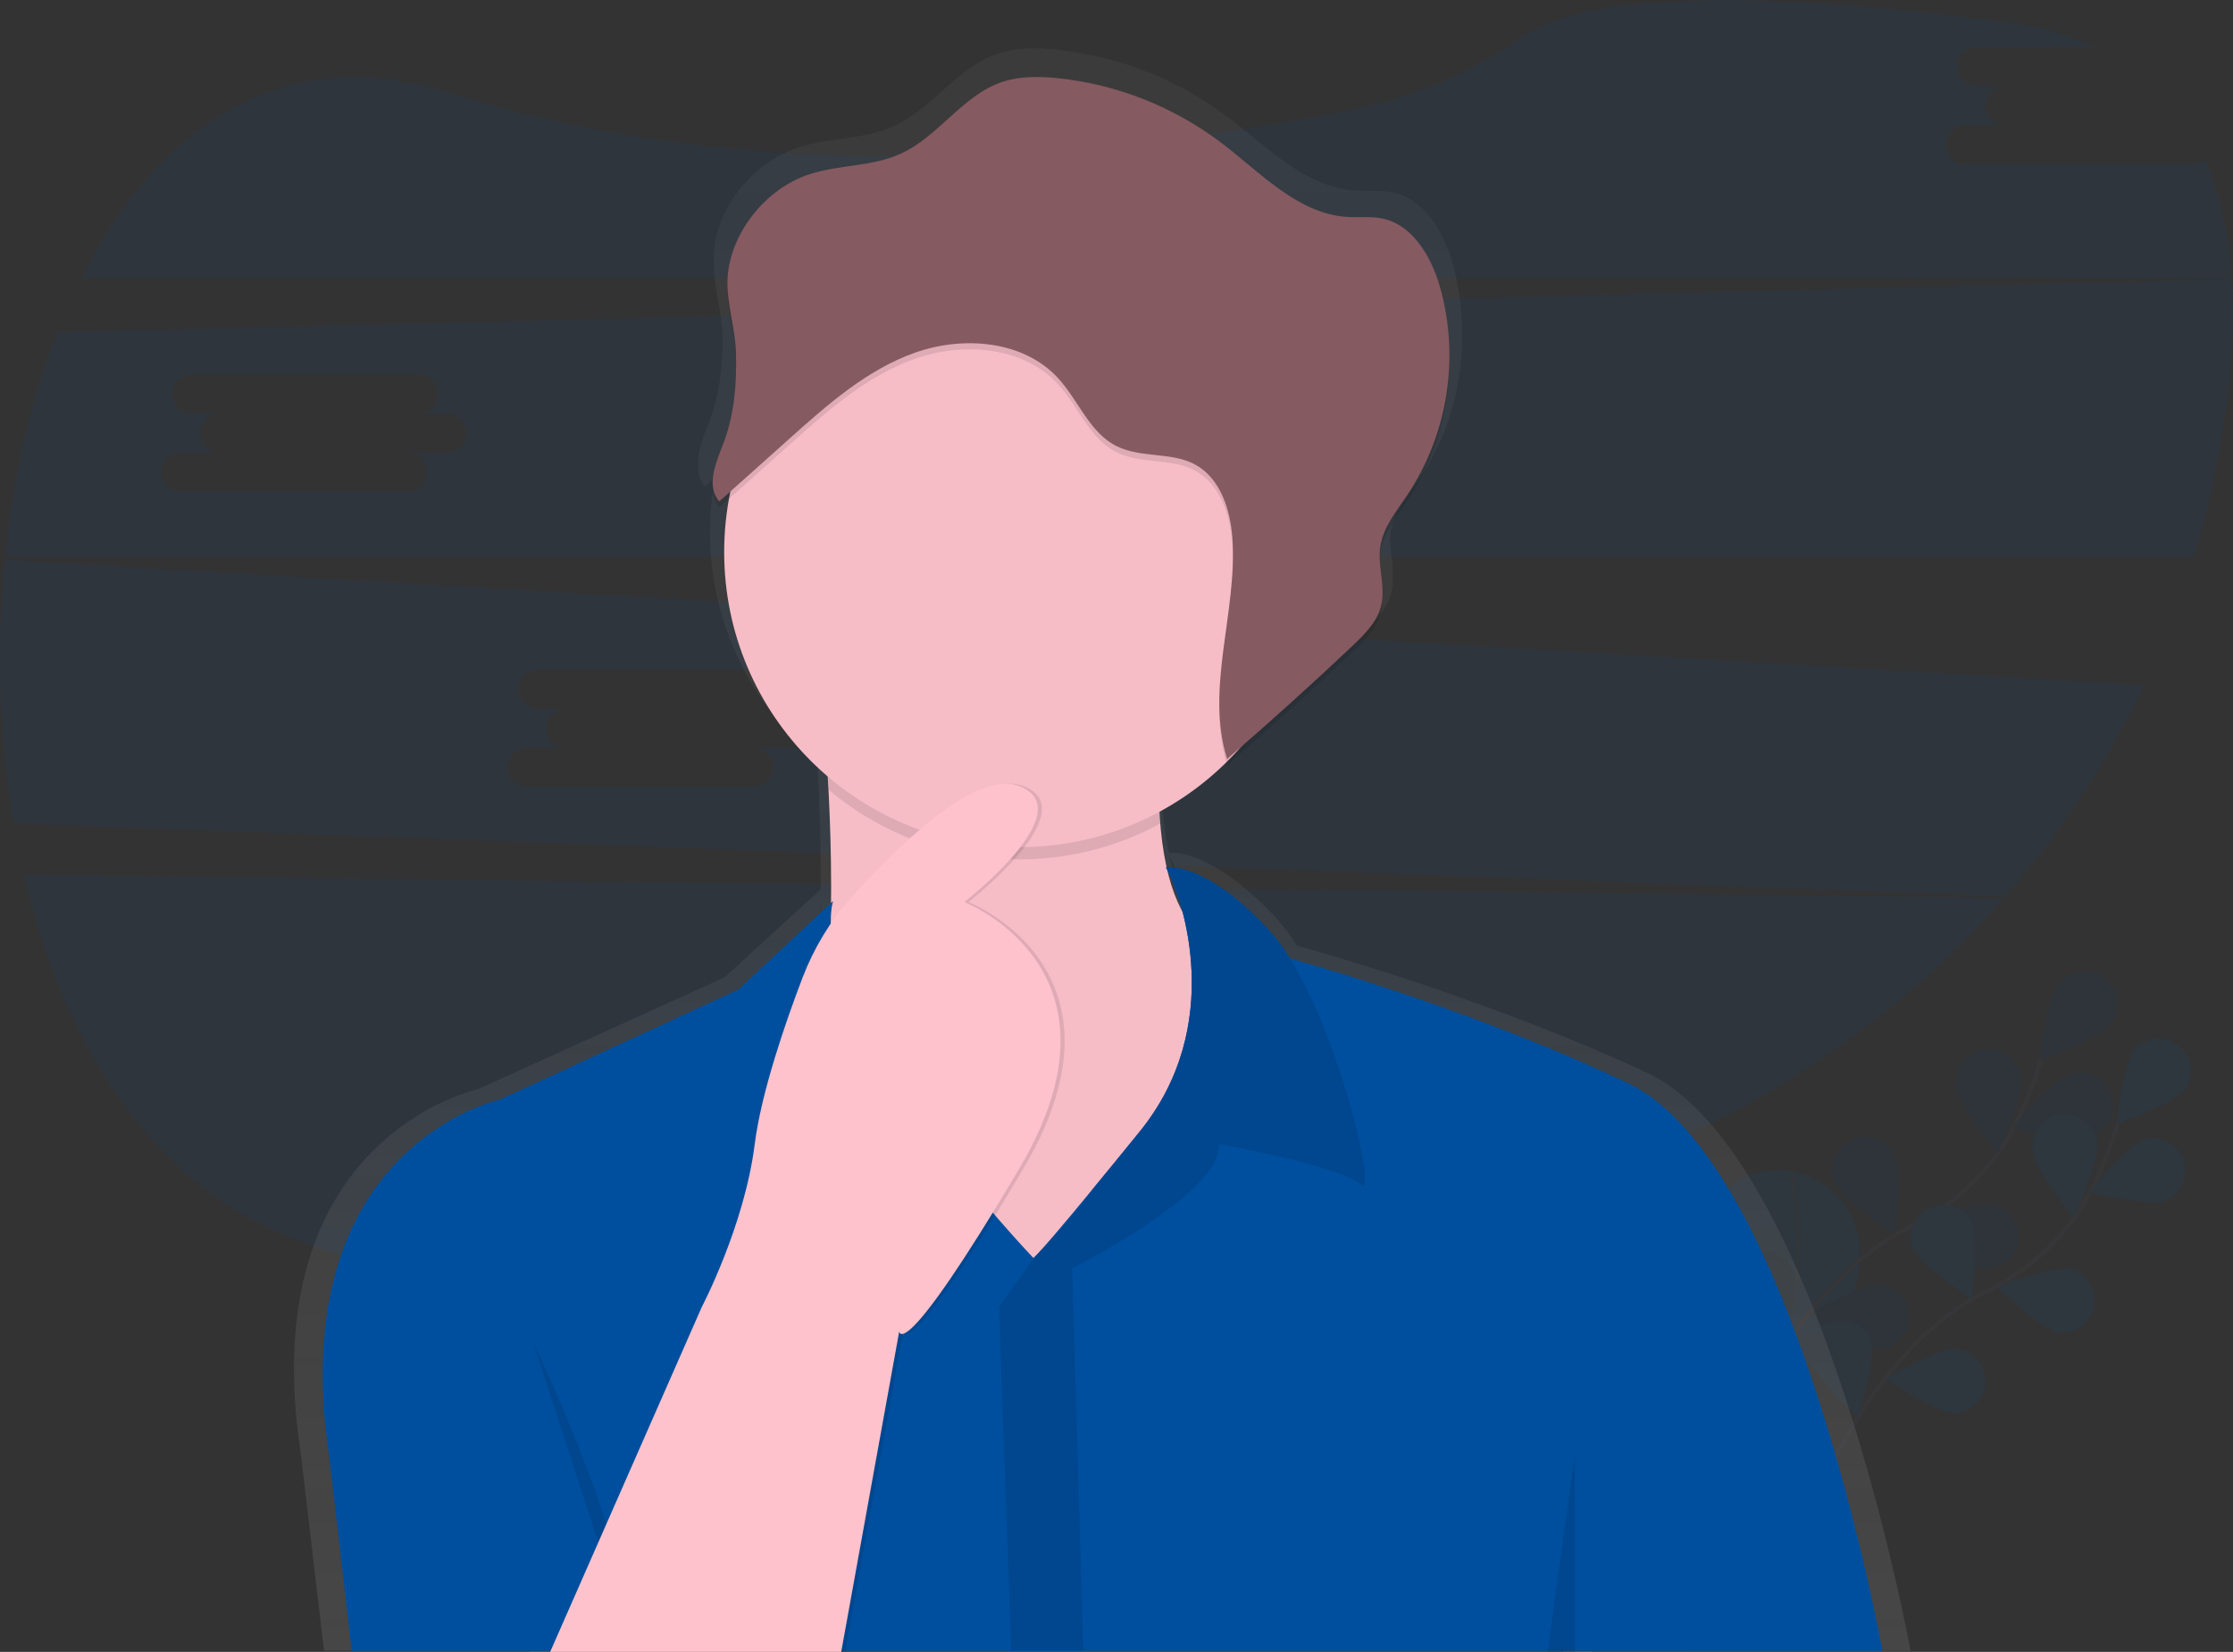 <?xml version="1.0" encoding="utf-8"?>
<!-- Generator: Adobe Illustrator 22.1.0, SVG Export Plug-In . SVG Version: 6.00 Build 0)  -->
<svg version="1.1" id="fafd2220-3b39-4538-bdd8-5627e33a2e32"
	 xmlns="http://www.w3.org/2000/svg" xmlns:xlink="http://www.w3.org/1999/xlink" x="0px" y="0px" viewBox="0 0 1097.1 811.8"
	 style="enable-background:new 0 0 1097.1 811.8;" xml:space="preserve">
<rect x="0" y="0" width="1097.1" height="811.8" fill="#333333" stroke="none"/>
<style type="text/css">
	.st0{opacity:0.1;}
	.st1{fill:#004F9F;}
	.st2{fill:none;stroke:#535461;stroke-miterlimit:10;}
	.st3{fill:none;stroke:#535461;stroke-width:2;stroke-miterlimit:10;}
	.st4{opacity:0.25;enable-background:new    ;}
	.st5{opacity:0.1;fill:#004F9F;enable-background:new    ;}
	.st6{fill:url(#SVGID_1_);}
	.st7{fill:#FDC2CC;}
	.st8{opacity:3.000000e-02;enable-background:new    ;}
	.st9{opacity:0.1;enable-background:new    ;}
	.st10{opacity:0.15;fill:#FFFFFF;enable-background:new    ;}
	.st11{fill:#865A61;}
</style>
<g class="st0">
	<path class="st1" d="M878.5,575.2c0,0-78.3-10.2-19.9,116.6c0,0,53.2-22.8,55.3-74.3c0.9-20.7-13.9-38.8-34.3-42.2L878.5,575.2z"/>
	<path class="st2" d="M879.6,575c0,0,17.7,70.7-21,116.8"/>
	<path class="st3" d="M857.5,698.3c0,0,28.2-69.5,80.9-95.3c22.2-10.7,40.3-28.3,51.6-50.1c5.3-10.4,9.6-21.3,12.9-32.5"/>
	<path class="st1" d="M1036,504c-5.5,6.9-33.9,17-33.9,17s3.4-30,8.9-36.9c5.1-7.2,15-9,22.3-3.9s9,15,3.9,22.3
		C1036.9,503,1036.5,503.5,1036,504L1036,504z"/>
	<path class="st1" d="M1026.3,558.7c-8.4,2.8-37.7-4.2-37.7-4.2s19.2-23.3,27.5-26.1c8.2-3.4,17.5,0.6,20.9,8.7
		c3.4,8.2-0.6,17.5-8.7,20.9C1027.6,558.3,1027,558.5,1026.3,558.7z"/>
	<path class="st1" d="M973.4,623.3c-8.6-1.8-30.4-22.6-30.4-22.6s28.3-10.4,36.9-8.6c8.5,2.4,13.5,11.2,11.1,19.7
		C988.9,619.4,981.4,624.4,973.4,623.3L973.4,623.3z"/>
	<path class="st1" d="M922.4,663.1c-8.8-0.3-33.8-17.2-33.8-17.2s26.1-15.1,34.9-14.8c8.8,0.9,15.2,8.7,14.3,17.5
		C937,656.7,930.4,662.9,922.4,663.1L922.4,663.1z"/>
	<path class="st1" d="M961.3,534.9c1.1,8.8,20.2,32.1,20.2,32.1s12.6-27.4,11.4-36.2c-0.6-8.8-8.2-15.5-17-15
		c-8.8,0.6-15.5,8.2-15,17C961.1,533.5,961.2,534.2,961.3,534.9L961.3,534.9z"/>
	<path class="st1" d="M902.2,582.3c3.7,8,28.9,24.5,28.9,24.5s3.8-29.9,0.1-37.9c-3.2-8.2-12.4-12.4-20.7-9.2
		c-8.2,3.2-12.4,12.4-9.2,20.7C901.6,581.1,901.9,581.7,902.2,582.3L902.2,582.3z"/>
	<path class="st1" d="M851.2,636.3c2.3,8.5,24.3,29.1,24.3,29.1s8.8-28.8,6.5-37.3c-1.7-8.7-10.1-14.3-18.8-12.6
		c-8.7,1.7-14.3,10.1-12.6,18.8C850.8,634.9,850.9,635.6,851.2,636.3L851.2,636.3z"/>
	<path class="st4" d="M1036,504c-5.5,6.9-33.9,17-33.9,17s3.4-30,8.9-36.9c5.1-7.2,15-9,22.3-3.9s9,15,3.9,22.3
		C1036.9,503,1036.5,503.5,1036,504L1036,504z"/>
	<path class="st4" d="M1026.3,558.7c-8.4,2.8-37.7-4.2-37.7-4.2s19.2-23.3,27.5-26.1c8.2-3.4,17.5,0.6,20.9,8.7
		c3.4,8.2-0.6,17.5-8.7,20.9C1027.6,558.3,1027,558.5,1026.3,558.7z"/>
	<path class="st4" d="M973.4,623.3c-8.6-1.8-30.4-22.6-30.4-22.6s28.3-10.4,36.9-8.6c8.5,2.4,13.5,11.2,11.1,19.7
		C988.9,619.4,981.4,624.4,973.4,623.3L973.4,623.3z"/>
	<path class="st4" d="M922.4,663.1c-8.8-0.3-33.8-17.2-33.8-17.2s26.1-15.1,34.9-14.8c8.8,0.9,15.2,8.7,14.3,17.5
		C937,656.7,930.4,662.9,922.4,663.1L922.4,663.1z"/>
	<path class="st4" d="M961.3,534.9c1.1,8.8,20.2,32.1,20.2,32.1s12.6-27.4,11.4-36.2c-0.6-8.8-8.2-15.5-17-15
		c-8.8,0.6-15.5,8.2-15,17C961.1,533.5,961.2,534.2,961.3,534.9L961.3,534.9z"/>
	<path class="st4" d="M902.2,582.3c3.7,8,28.9,24.5,28.9,24.5s3.8-29.9,0.1-37.9c-3.2-8.2-12.4-12.4-20.7-9.2
		c-8.2,3.2-12.4,12.4-9.2,20.7C901.6,581.1,901.9,581.7,902.2,582.3L902.2,582.3z"/>
	<path class="st4" d="M851.2,636.3c2.3,8.5,24.3,29.1,24.3,29.1s8.8-28.8,6.5-37.3c-1.7-8.7-10.1-14.3-18.8-12.6
		c-8.7,1.7-14.3,10.1-12.6,18.8C850.8,634.9,850.9,635.6,851.2,636.3L851.2,636.3z"/>
	<path class="st3" d="M895.1,729.9c0,0,28.2-69.5,80.9-95.3c22.2-10.7,40.3-28.3,51.6-50.1c5.3-10.4,9.6-21.3,12.9-32.5"/>
	<path class="st1" d="M1073.6,535.6c-5.5,6.9-33.9,17-33.9,17s3.4-30,8.9-36.8c5.9-6.6,16-7.1,22.6-1.2
		C1077.2,520,1078.2,529,1073.6,535.6L1073.6,535.6z"/>
	<path class="st1" d="M1063.8,590.2c-8.4,2.8-37.7-4.2-37.7-4.2s19.2-23.3,27.5-26.1c8.5-2.3,17.3,2.8,19.6,11.4
		C1075.3,579.1,1071.3,587.2,1063.8,590.2z"/>
	<path class="st1" d="M1011,654.9c-8.6-1.8-30.4-22.6-30.4-22.6s28.3-10.4,36.9-8.6c8.5,2.4,13.5,11.2,11.1,19.7
		C1026.4,651.1,1018.9,656,1011,654.9L1011,654.9z"/>
	<path class="st1" d="M960,694.7c-8.8-0.3-33.8-17.2-33.8-17.2s26.1-15.1,34.9-14.8c8.8,0.9,15.2,8.7,14.3,17.5
		C974.6,688.3,968,694.5,960,694.7z"/>
	<path class="st1" d="M998.8,566.5c1.1,8.8,20.2,32.1,20.2,32.1s12.6-27.4,11.5-36.2c-0.6-8.8-8.2-15.5-17-15s-15.5,8.2-15,17
		C998.6,565.2,998.7,565.9,998.8,566.5L998.8,566.5z"/>
	<path class="st1" d="M939.8,613.9c3.7,8,28.9,24.5,28.9,24.5s3.8-29.9,0.1-37.9c-4.2-7.8-13.9-10.7-21.7-6.4
		C940,597.9,936.9,606.4,939.8,613.9L939.8,613.9z"/>
	<path class="st1" d="M888.7,667.9C891,676.4,913,697,913,697s8.8-28.8,6.5-37.3c-2.8-8.4-11.9-12.8-20.3-10
		C891.6,652.2,887.1,660,888.7,667.9z"/>
</g>
<path class="st5" d="M11.8,430C29.2,504.2,66,568.3,124,599.4c120.7,64.6,392.9,31.3,596.1-7c102.6-19.3,195.8-72.5,264.5-151.2
	L11.8,430z"/>
<path class="st5" d="M1077.2,80.7H965.7c-5.3,0-9.6-4.3-9.6-9.6s4.3-9.6,9.6-9.6H985c-5.3,0-9.6-4.3-9.6-9.6s4.3-9.6,9.6-9.6h-13.8
	c-5.3,0-9.6-4.3-9.6-9.6s4.3-9.6,9.6-9.6h58.2c-12.9-6-28-10.3-45.4-12.5c-158.6-20.4-215.3-6.9-235.3,7
	c-24.7,17.1-52.2,29.7-81.5,35.7c-97.9,20.2-280.9,44.5-446.8-7.8c-82.5-26-143.8,17.9-180.5,91.3h1056.6
	c-1.4-21.3-5.5-41-13.1-58.2C1081.7,79.9,1079.5,80.7,1077.2,80.7z"/>
<path class="st5" d="M2.4,275.1c-4.3,43.2-2.8,86.7,4.3,129.5l978.7,35.8c27.2-31.3,50.1-66.2,68-103.7L2.4,275.1z M389.5,367.5
	h-19.3c5.3,0,9.6,4.3,9.6,9.6c0,5.3-4.3,9.6-9.6,9.6H258.7c-5.3,0-9.6-4.3-9.6-9.6c0-5.3,4.3-9.6,9.6-9.6H278
	c-5.3,0-9.6-4.3-9.6-9.6c0-5.3,4.3-9.6,9.6-9.6l0,0h-13.8c-5.3,0-9.6-4.3-9.6-9.6c0-5.3,4.3-9.6,9.6-9.6l0,0h111.5
	c5.3,0,9.6,4.3,9.6,9.6c0,5.3-4.3,9.6-9.6,9.6h13.8c5.3,0,9.6,4.3,9.6,9.6C399.1,363.1,394.8,367.5,389.5,367.5L389.5,367.5z"/>
<path class="st5" d="M1096.6,137.3l-1068.5,26c-13,33.4-21.6,71.2-25.6,110.3h1075.3c7-23,12.2-46.5,15.5-70.3
	C1096.6,180.3,1097.9,158,1096.6,137.3z M219.5,222.4h-19.3c5.3,0,9.6,4.3,9.6,9.6c0,5.3-4.3,9.6-9.6,9.6H88.7
	c-5.3,0-9.6-4.3-9.6-9.6c0-5.3,4.3-9.6,9.6-9.6H108c-5.3,0-9.6-4.3-9.6-9.6s4.3-9.6,9.6-9.6H94.2c-5.3,0-9.6-4.3-9.6-9.6
	s4.3-9.6,9.6-9.6h111.5c5.3,0,9.6,4.3,9.6,9.6s-4.3,9.6-9.6,9.6h13.8c5.3,0,9.6,4.3,9.6,9.6S224.8,222.4,219.5,222.4z"/>
<linearGradient id="SVGID_1_" gradientUnits="userSpaceOnUse" x1="593.14" y1="-43.92" x2="593.14" y2="744.07" gradientTransform="matrix(1 0 0 -1 -51.45 767.9)">
	<stop  offset="0" style="stop-color:#808080;stop-opacity:0.25"/>
	<stop  offset="0.54" style="stop-color:#808080;stop-opacity:0.12"/>
	<stop  offset="1" style="stop-color:#808080;stop-opacity:0.1"/>
</linearGradient>
<path class="st6" d="M938.7,811.3c0,0-44.6-244.4-129.5-284.1c-72-33.6-149.9-56.3-172-62.5c-3.3-5.3-7.1-10.3-11.4-14.9
	c-30.3-31.6-48.4-31-51.4-30.6c-1.4-6.3-2.4-12.6-3-19c-0.1-1-0.2-1.9-0.3-2.9l0.3-0.1c-0.2-1.9-0.3-3.8-0.5-5.9
	c12.4-6.6,23.7-14.9,33.8-24.6c0.1,0.4,0.2,0.9,0.4,1.3c21.8-18.4,43.2-37.4,64.1-56.8c6-5.6,12.3-11.7,14.3-19.6
	c0.7-2.7,0.9-5.5,0.8-8.3c0.3-6-1.2-12.1-1.4-18.2c0-1,0.1-1.9,0.2-2.9c1.4-10,8.3-18.1,14-26.5c14.2-21.1,21.6-46,21.2-71.5
	c0.2-12.2-1.5-24.3-5-36c-4.4-14.8-13.7-30.4-29-33.6c-5.9-1.2-12.1-0.5-18.2-0.9c-25.1-1.6-43.9-22-63.9-36.9
	c-24.4-18.2-53.3-29.4-83.6-32.4c-9.5-1-19.2-1.1-28.2,1.9c-20.2,6.7-32.5,27.5-51.9,36c-14.4,6.3-31,5.3-46,10.1
	c-22.3,7.1-41.3,30-41.8,53.5c0,0.9,0,1.7,0,2.6c0,0.1,0,0.3,0,0.4c-0.2,11.9,4,24,4.3,36.2c0,1.1,0,2.2,0,3.3
	c-0.1,13.1-1.7,26.3-6.5,38.7c-2.6,6.6-5.9,14.3-5.4,21c-0.3,4.1,0.5,7.9,3.3,11l4.8-4.3c-1.6,8.8-2.4,17.7-2.4,26.6
	c0,44.9,20.4,85.2,52.7,112.3c0.2,3,0.4,6.2,0.5,9.6c0.8,14.8,1.4,33.4,1.2,53.7l-47.2,43.3l-121.2,55c0,0-110.9,23.4-87,179.2
	l11.4,96.7h101.2l-0.2,0.5h150.3l0.1-0.5h357.5l-0.1,0.5h14v-0.5L938.7,811.3z M575.2,421.8c3.1,6.3,5.5,13,7.2,19.8
	c-3.5-6.6-6.2-13.6-7.8-20.9l0.2,0.3L575.2,421.8z M403.4,441.8c0,1.9,0,3.8-0.1,5.8l-0.2,0.3C403.1,445.8,403.2,443.8,403.4,441.8
	L403.4,441.8z"/>
<path class="st7" d="M614.8,466.3l-20,191l-107,34c0,0-139-26-103-101c25.6-53.3,24.9-148.7,22.4-199.3c-1-20.5-2.4-33.7-2.4-33.7
	s182-159,167-16c-2.9,27.7-3.1,49.3-1.5,66.3C577.1,478,614.8,466.3,614.8,466.3z"/>
<path class="st8" d="M614.8,466.3l-20,191l-107,34c0,0-139-26-103-101c25.6-53.3,24.9-148.7,22.4-199.3c-1-20.5-2.4-33.7-2.4-33.7
	s182-159,167-16c-2.9,27.7-3.1,49.3-1.5,66.3C577.1,478,614.8,466.3,614.8,466.3z"/>
<path class="st9" d="M571.8,338.3c-2.9,27.7-3.1,49.3-1.5,66.3c-52.6,28.7-117.4,22.1-163.2-16.5c-1-20.5-2.4-33.7-2.4-33.7
	S586.8,195.3,571.8,338.3z"/>
<circle class="st7" cx="500.8" cy="271.3" r="145"/>
<circle class="st8" cx="500.8" cy="271.3" r="145"/>
<path class="st1" d="M924.8,811.3h-752l-11-95c-23-153,84-176,84-176l117-54l46.5-43.5c-15,57,98.5,175.5,98.5,175.5l0,0
	c0.7-0.7,1.4-1.4,2.1-2.2c3.1-3.3,10.4-11.7,27.5-32.4c6.1-7.4,13.5-16.4,22.4-27.4c42.8-52.6,20.8-114.8,14.3-127.6l-0.4-0.8
	c-0.2-0.5-0.4-0.8-0.6-1.1l0,0c0-0.1-0.1-0.2-0.2-0.3c0-0.1-0.1-0.1-0.1-0.2l55,43c0,0,2.1,0.6,6,1.7c21.4,6,96.6,28.3,166,61.3
	C881.8,571.3,924.8,811.3,924.8,811.3z"/>
<path class="st1" d="M668.8,582.3c-9-9-70-20-70-20c2,24-72,61-72,61l5.5,188h-35.5l-6-169l17-24l0,0l2.1-2.2
	c9.9-10.2,19-21,27.5-32.4c6.1-7.4,13.5-16.4,22.4-27.4c42.8-52.6,20.8-114.8,14.3-127.6l-0.4-0.8c-0.2-0.5-0.4-0.8-0.6-1.1l0,0
	c0-0.1-0.1-0.2-0.2-0.3c0-0.1-0.1-0.1-0.1-0.2l0,0c0,0,18-4,50,30c4.1,4.5,7.8,9.4,11,14.7C659.8,512.8,676.7,590.2,668.8,582.3z"/>
<path class="st9" d="M668.8,582.3c-9-9-70-20-70-20c2,24-72,61-72,61l5.5,188h-35.5l-6-169l17-24l0,0l2.1-2.2
	c9.9-10.2,19-21,27.5-32.4c6.1-7.4,13.5-16.4,22.4-27.4c42.8-52.6,20.8-114.8,14.3-127.6l-0.4-0.8c-0.2-0.5-0.4-0.8-0.6-1.1l0,0
	c0-0.1-0.1-0.2-0.2-0.3c0-0.1-0.1-0.1-0.1-0.2l0,0c0,0,18-4,50,30c4.1,4.5,7.8,9.4,11,14.7C659.8,512.8,676.7,590.2,668.8,582.3z"/>
<path class="st9" d="M261.8,659.3c0,0,47,96,49.5,152.5"/>
<polygon class="st9" points="773.8,714.3 760.3,811.8 773.8,811.8 "/>
<path class="st9" d="M272.3,811.8l74.5-169.5c0,0,21-40,26-80s32-103,32-103s67-85,98-73s-27,57-27,57s85,33,27,131s-59,80-59,80
	l-28.5,157.5H272.3z"/>
<path class="st7" d="M270.3,811.8l74.5-169.5c0,0,21-40,26-80c3.2-25.4,15.2-60.2,23.6-82.1c5.5-14.3,13.5-27.6,23.7-39
	c21.7-24.2,61-63.3,82.7-54.9c31,12-27,57-27,57s85,33,27,131s-59,80-59,80l-28.5,157.5L270.3,811.8z"/>
<circle class="st10" cx="545.3" cy="189.8" r="3"/>
<circle class="st10" cx="531.3" cy="195.8" r="3"/>
<path class="st9" d="M397.8,88.6c14.5-4.7,30.5-3.7,44.4-9.9c18.8-8.4,30.6-28.8,50.1-35.4c8.7-2.9,18.1-2.8,27.2-1.9
	c29.3,3,57.2,14.1,80.7,31.9c19.3,14.7,37.4,34.7,61.6,36.3c5.8,0.4,11.8-0.4,17.5,0.8c14.8,3.2,23.7,18.5,28,33
	c10,34.8,4.3,72.3-15.7,102.6c-5.5,8.2-12.2,16.2-13.5,26c-1.3,9.6,2.8,19.5,0.4,28.9c-2,7.8-8,13.8-13.8,19.3
	c-20.2,19.1-40.8,37.7-61.8,55.8c-10.9-34.8,5.1-72.2,2.6-108.5c-1-14.2-6-29.6-18.5-36.3c-11.7-6.2-26.6-3-38.5-9
	c-13.2-6.6-18.6-22.4-28.6-33.3c-17-18.6-46.5-21-70.3-12.6s-43.2,25.7-62,42.5l-34.2,30.6c-6.7-7.5-1.6-19.1,2-28.5
	c5.4-14.1,6.6-29.3,6.2-44.2c-0.3-12-4.4-23.9-4.2-35.5C358,118.1,376.2,95.5,397.8,88.6z"/>
<path class="st11" d="M397.8,85.6c14.5-4.7,30.5-3.7,44.4-9.9c18.8-8.4,30.6-28.8,50.1-35.4c8.7-2.9,18.1-2.8,27.2-1.9
	c29.3,3,57.2,14.1,80.7,31.9c19.3,14.7,37.4,34.7,61.6,36.3c5.8,0.4,11.8-0.4,17.5,0.8c14.8,3.2,23.7,18.5,28,33
	c10,34.8,4.3,72.3-15.7,102.6c-5.5,8.2-12.2,16.2-13.5,26c-1.3,9.6,2.8,19.5,0.4,28.9c-2,7.8-8,13.8-13.8,19.3
	c-20.2,19.1-40.8,37.7-61.8,55.8c-10.9-34.8,5.1-72.2,2.6-108.5c-1-14.2-6-29.6-18.5-36.3c-11.7-6.2-26.6-3-38.5-9
	c-13.2-6.6-18.6-22.4-28.6-33.3c-17-18.6-46.5-21-70.3-12.6s-43.2,25.7-62,42.5l-34.2,30.6c-6.7-7.5-1.6-19.1,2-28.5
	c5.4-14.1,6.6-29.3,6.2-44.2c-0.3-12-4.4-23.9-4.2-35.5C358,115.1,376.2,92.5,397.8,85.6z"/>
</svg>
